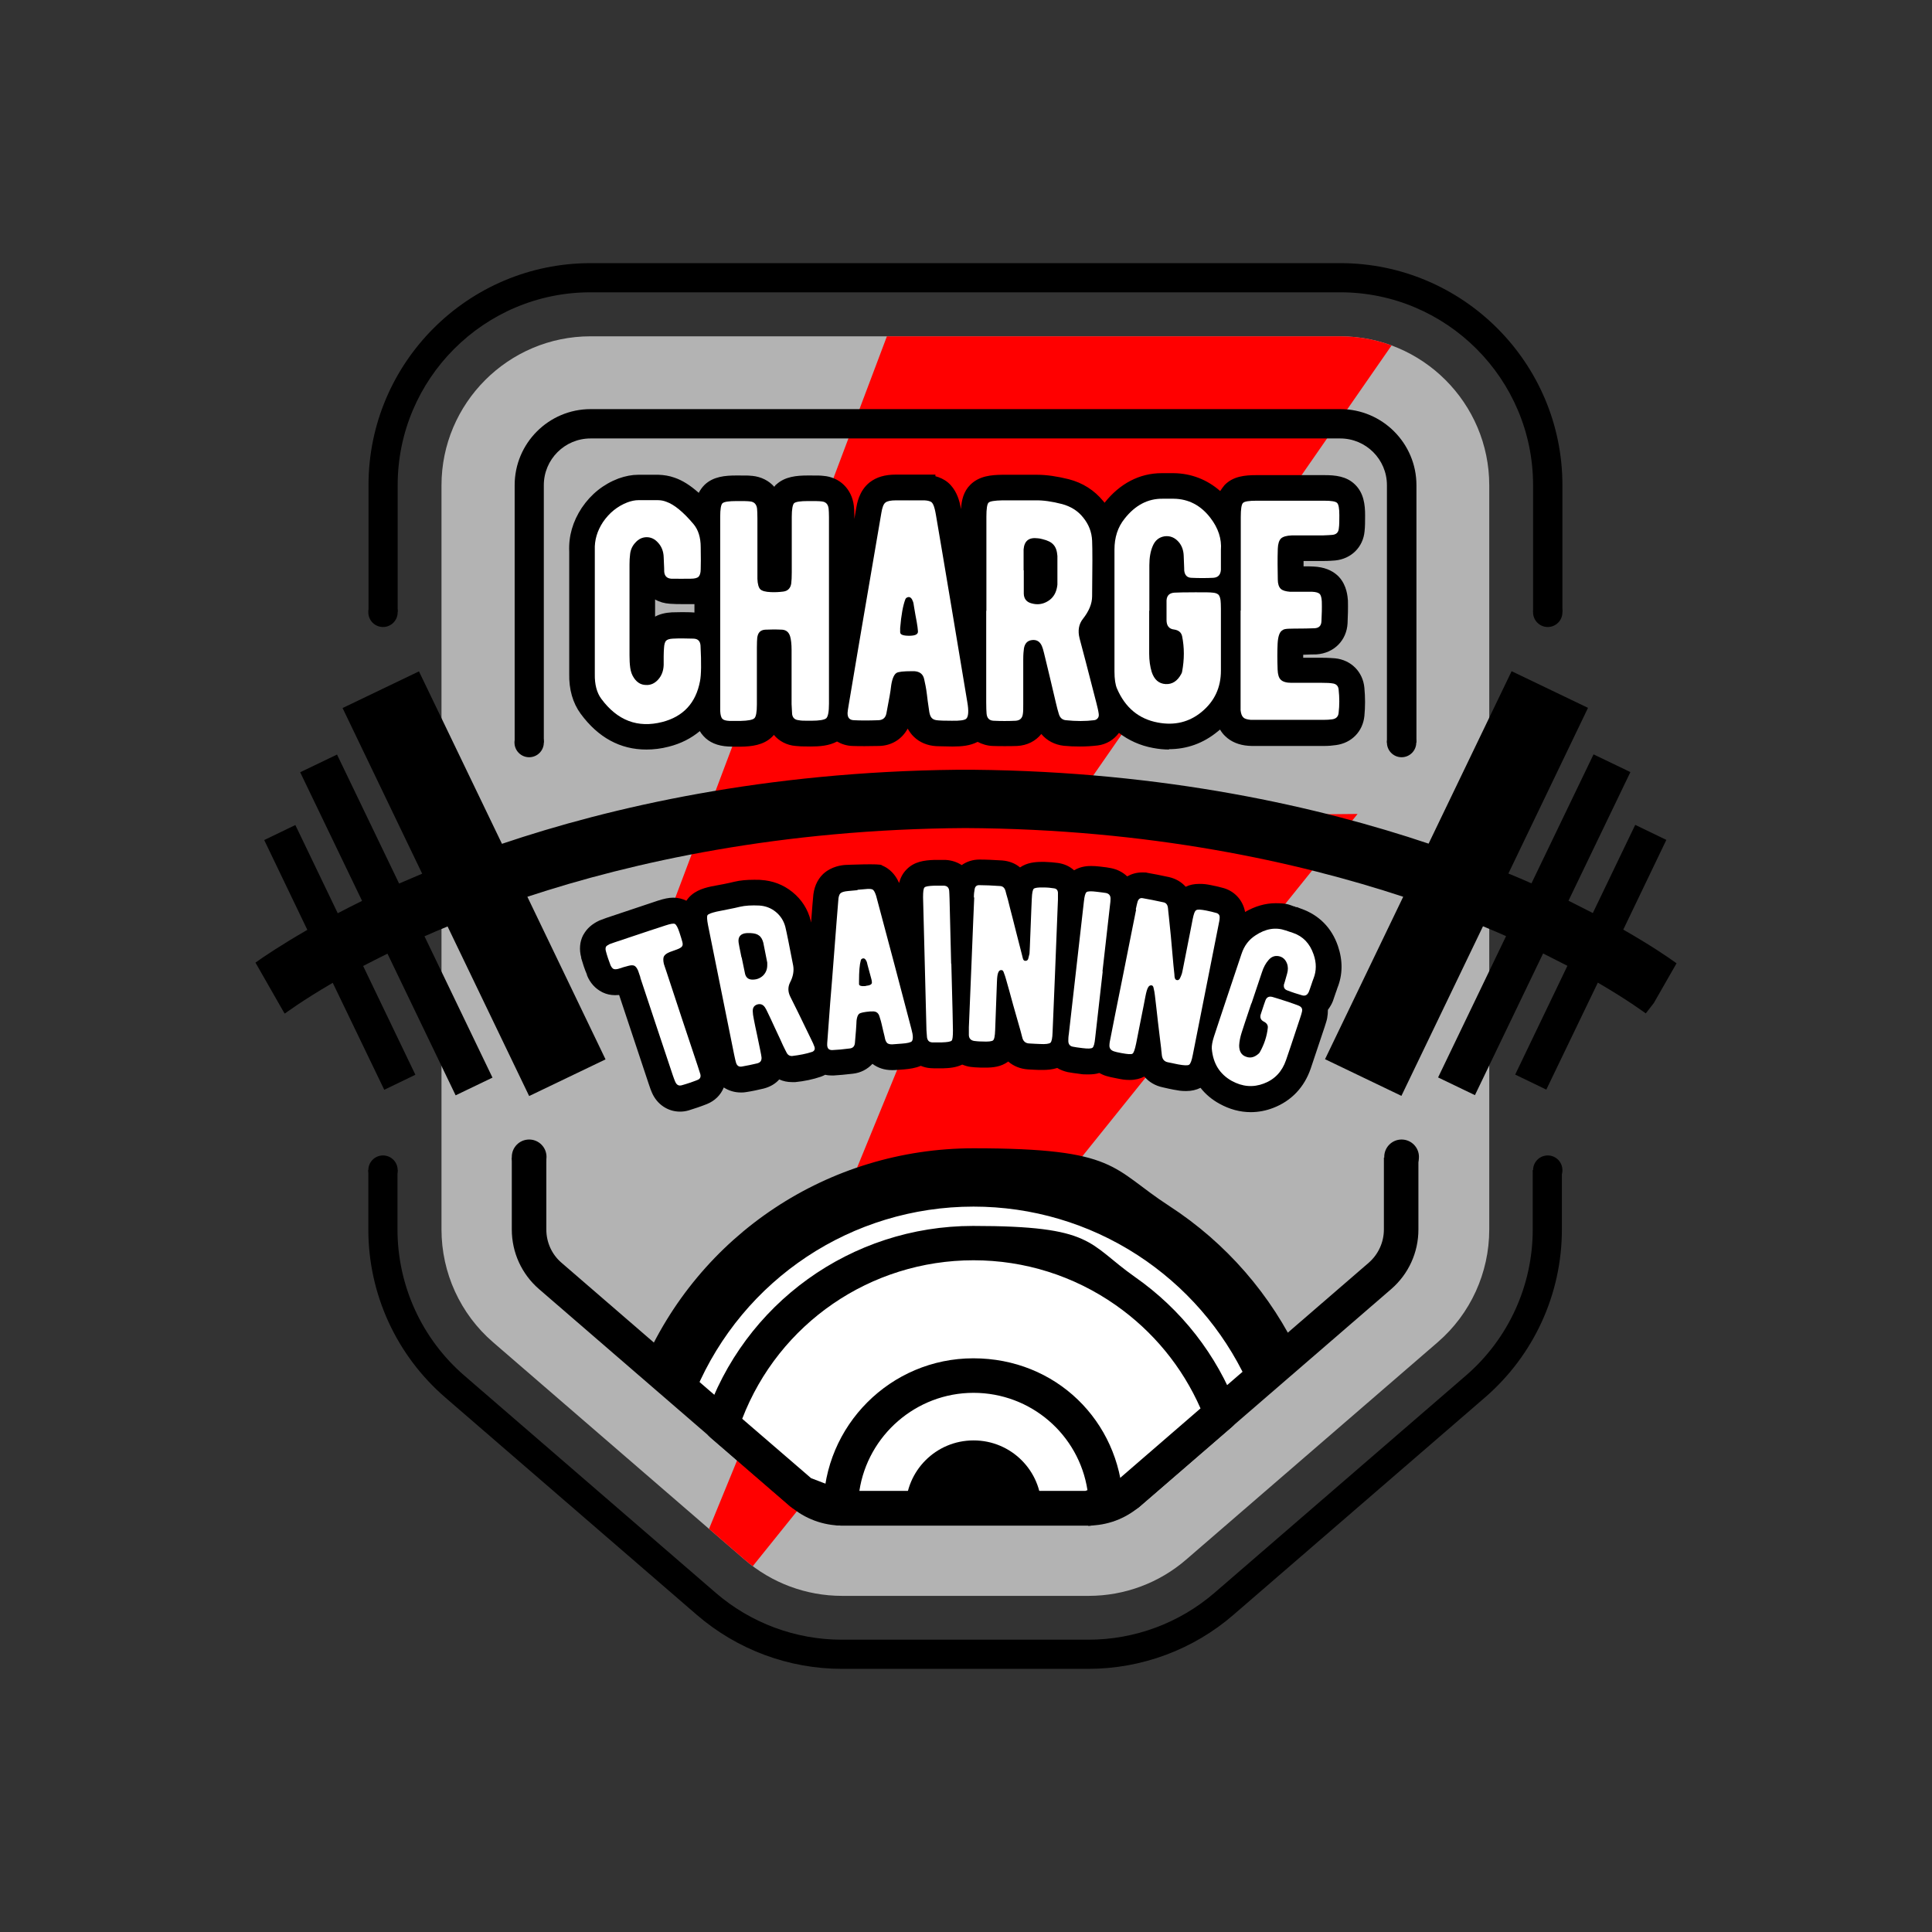 <?xml version="1.0" encoding="UTF-8"?>
<svg xmlns="http://www.w3.org/2000/svg" xmlns:xlink="http://www.w3.org/1999/xlink" id="Layer_1" version="1.1" viewBox="0 0 1080 1080">
  <rect x="0" y="0" width="1080" height="1080" fill="#333333" stroke="none"/>
  <defs>
    <style>
      .st0 {
        fill: none;
      }

      .st1 {
        fill: #fff;
      }

      .st2 {
        fill: red;
      }

      .st3 {
        fill: #b3b3b3;
      }

      .st4 {
        clip-path: url(#clippath);
      }
    </style>
    <clipPath id="clippath">
      <path class="st0" d="M470.7,892.1c-20,0-39.4-7.2-54.5-20.3l-140.6-121.5c-18.3-15.8-28.8-38.8-28.8-63v-416c0-45.9,37.4-83.3,83.3-83.3h419.1c45.9,0,83.3,37.4,83.3,83.3v416c0,24.2-10.5,47.2-28.8,63l-140.6,121.5c-15.1,13.1-34.5,20.3-54.5,20.3h-137.8,0Z"></path>
    </clipPath>
  </defs>
  <g>
    <path class="st3" d="M470.7,892.1c-20,0-39.4-7.2-54.5-20.3l-140.6-121.5c-18.3-15.8-28.8-38.8-28.8-63v-416c0-45.9,37.4-83.3,83.3-83.3h419.1c45.9,0,83.3,37.4,83.3,83.3v416c0,24.2-10.5,47.2-28.8,63l-140.6,121.5c-15.1,13.1-34.5,20.3-54.5,20.3h-137.8,0Z"></path>
    <path d="M873.3,342h-16.3v-70.8c0-59.4-48.4-107.8-107.8-107.8h-419.1c-59.5,0-107.8,48.4-107.8,107.8v70.8h-16.3v-70.8c0-68.5,55.7-124.1,124.1-124.1h419.1c68.5,0,124.2,55.7,124.2,124.1v70.8h0Z"></path>
    <g class="st4">
      <polygon class="st2" points="595.1 456.6 758.9 455 353.5 959.2 516.5 561.5 354.4 563.1 500.2 176.3 791.5 173.5 595.1 456.6"></polygon>
    </g>
    <path class="st1" d="M544.2,655.7c-77.6,0-144.2,47.2-172.6,114.3,22.5,18.7,51.5,42.9,64.5,54.1,22.8,19.7,34,19,34,19h138.5c11.9,0,22.4-8.3,22.4-8.3l82.8-71.5c-30-63.5-94.6-107.5-169.6-107.5h0Z"></path>
    <path d="M608.5,932.9h-137.8c-29.8,0-58.6-10.7-81.2-30.2l-140.6-121.5c-27.3-23.6-43-57.8-43-93.9v-33.2h16.3v33.2c0,31.3,13.6,61.1,37.3,81.6l140.6,121.5c19.6,16.9,44.6,26.2,70.5,26.2h137.8c25.9,0,50.9-9.3,70.5-26.2l140.6-121.5c23.7-20.5,37.3-50.2,37.3-81.6v-33.2h16.3v33.2c0,36.1-15.7,70.3-43,93.9l-140.6,121.5c-22.5,19.5-51.4,30.2-81.2,30.2h0Z"></path>
    <path d="M791.6,415.1h-16.3v-143.9c0-14.4-11.7-26.1-26.1-26.1h-419.1c-14.4,0-26.1,11.7-26.1,26.1v143.9h-16.3v-143.9c0-23.4,19-42.5,42.5-42.5h419.1c23.4,0,42.5,19.1,42.5,42.5v143.9h0Z"></path>
    <path d="M608.5,852.8h-137.8c-10.5,0-20.8-3.8-28.8-10.7l-140.6-121.5c-9.7-8.4-15.2-20.5-15.2-33.3v-40.2h19.3v40.2c0,7.2,3.1,14,8.5,18.6l140.6,121.5c4.5,3.9,10.2,6,16.1,6h137.8c5.9,0,11.6-2.1,16.1-6l140.6-121.5c5.4-4.7,8.5-11.5,8.5-18.6v-40.2h19.3v40.2c0,12.8-5.5,24.9-15.2,33.3l-140.6,121.5c-8,6.9-18.2,10.7-28.8,10.7h0Z"></path>
    <path d="M907.4,519.7l24.1-50.2-17.4-8.4-23.7,49.3c-4.3-2.2-8.8-4.5-13.6-6.9l34.6-71.9-20.6-9.9-34.7,72.1c-4.1-1.8-8.4-3.7-12.9-5.5l44.5-92.6-42.7-20.5-46.4,96.4c-61-20.5-147.2-40.3-254.5-41.3h0c-1.5,0-3,0-4.5,0-1.5,0-3,0-4.5,0h0c-107.3,1.1-193.5,20.8-254.5,41.4l-46.4-96.4-42.7,20.5,44.5,92.6c-4.4,1.9-8.7,3.7-12.9,5.5l-34.7-72.1-20.6,9.9,34.6,71.9c-4.8,2.4-9.3,4.6-13.6,6.9l-23.7-49.3-17.4,8.4,24.1,50.2c-14.4,8.3-24.1,14.8-29,18.3l16,28,.4.5c.2-.1,9.3-7,26.8-17.2l28.8,59.8,17.4-8.4-29.2-60.8c4.2-2.2,8.8-4.5,13.6-6.9l38.1,79.2,20.6-9.9-38-79c4.1-1.8,8.4-3.7,12.9-5.5l45.6,94.8,42.7-20.5-43.7-90.9c58.8-19.4,141.7-37.8,244.8-38.4,103.1.5,185.9,19,244.8,38.4l-43.7,90.8,42.7,20.5,45.6-94.8c4.5,1.8,8.7,3.7,12.9,5.5l-38,79,20.6,9.9,38.1-79.2c4.8,2.4,9.3,4.7,13.6,6.9l-29.2,60.8,17.4,8.4,28.8-59.8c17.5,10.2,26.6,17.1,26.8,17.2l4.5-5.8,12.7-22.2c-4.5-3.3-14.5-10.1-29.7-18.8h0Z"></path>
    <path d="M388.9,777.5l-30.1-12.7c31.6-74.6,104.3-122.9,185.4-122.9s76.9,11.2,109.5,32.3c31.7,20.6,56.9,49.6,72.9,83.8l-29.6,13.8c-13.4-28.7-34.5-52.9-61.1-70.2-27.3-17.7-59-27.1-91.7-27.1-67.9,0-128.8,40.4-155.3,102.9h0Z"></path>
    <g>
      <path class="st1" d="M448.3,834.7l21.8,8.3h138.5l22.4-8.3,51.7-44.7c-21.3-55.7-75.3-95.2-138.5-95.2s-121,42.4-140.7,101.2l44.8,38.7h0Z"></path>
      <path d="M608.5,852.8h-138.5c-1.2,0-2.4-.2-3.5-.6l-21.8-8.3c-1-.4-2-1-2.9-1.7l-44.8-38.7c-3-2.6-4.1-6.7-2.9-10.4,21.6-64.5,81.8-107.8,149.8-107.8s63.9,9.8,90.5,28.5c26,18.2,45.7,43.4,57,73,1.5,3.8.4,8.1-2.7,10.8l-51.7,44.7c-.9.8-1.9,1.3-3,1.8l-22.4,8.3c-1.1.4-2.2.6-3.4.6h0ZM471.8,833.4h135l19.2-7.1,45.1-39c-10.2-23.2-26.5-43.1-47.5-57.8-23.3-16.3-50.8-25-79.4-25-57.6,0-108.8,35.3-129.3,88.6l38.5,33.2,18.5,7.1h0Z"></path>
    </g>
    <g>
      <path class="st1" d="M618.2,839.5c-1.9-39.3-34.3-70.5-74-70.5s-74.1,33.2-74.1,74.1h138.5l9.7-3.6Z"></path>
      <path d="M608.5,852.8h-138.5c-5.3,0-9.7-4.3-9.7-9.7,0-46.2,37.6-83.8,83.8-83.8s81.6,35,83.7,79.7c.2,4.2-2.3,8-6.3,9.5l-9.7,3.6c-1.1.4-2.2.6-3.4.6ZM480.4,833.4h126.4l1.1-.4c-4.8-31-31.6-54.4-63.7-54.4s-59.1,23.8-63.8,54.8h0Z"></path>
    </g>
    <path d="M544.2,805.2c-21,0-37.9,17-37.9,37.9h75.9c0-21-17-37.9-37.9-37.9h0Z"></path>
  </g>
  <g>
    <path d="M653.6,419c-3,0-6-.3-9.1-.9-7.1-1.3-13.5-4.2-19-8.4q-3.6-2.8,0,0c-2.9,3.9-7.1,6.4-11.8,7-3.3.4-6.5.6-9.9.6s-6-.1-9.1-.4c-5.2-.6-9.5-2.9-12.6-6.6-3.2,4-7.9,6.4-13.5,6.7-2.4.1-4.6.1-6.9.1s-4.6,0-6.8-.1c-3-.1-5.9-1-8.4-2.3-4.2,2.2-9,2.6-13.6,2.6h-1c-7-.1-8-.2-8.6-.2-4.9-.3-9.2-2.1-12.4-5.2-1.4-1.3-2.5-2.9-3.5-4.6-3.2,5.9-9,9.6-16.1,9.7-2.8,0-5.4.1-7.9.1s-4.8,0-6.9-.1c-3.1-.1-6-1-8.6-2.5-4.4,2.4-9.7,2.8-14.8,2.8s-6.2-.1-8.3-.3c-5-.4-9.3-2.7-12.2-6.2-.3.4-.6.7-1,1.1-4.8,4.7-11.5,5.4-17.5,5.5h0c-3.4,0-5.6,0-7-.1-6-.3-10.7-2.3-13.9-5.9-.8-.9-1.5-1.8-2-2.7-4.8,4-10.6,7-17.4,8.7-4.2,1.1-8.4,1.6-12.5,1.6-14.6,0-26.9-6.7-36.7-20-4.4-6-6.6-13.6-6.4-22.5v-35.4c0-28.1,0-32.1,0-32.7-.4-8.7,2-16.9,7-24.5,5.2-7.7,12.1-13.2,20.5-16.4,3.9-1.4,7.6-2.1,11.1-2.1,2.4,0,4.6,0,6.5,0s3.6,0,4.8,0c3.1.1,6.1.6,8.9,1.6,4.5,1.5,9,4.4,13.6,8.5.8-1.5,1.8-3,3.1-4.3l.3-.3c4.8-4.5,11.3-5.1,17.6-5.1s6.7,0,8.6.2h.3c5,.5,9.3,2.7,12.3,6.1.2-.2.4-.4.5-.6l.3-.4.4-.3c4.8-4.4,11.3-5,17.6-5s6.6,0,8.6.2c9.2.7,16,7.4,17.1,16.7.2,1.5.3,3.6.3,6.4v1c.6-3.4.9-5.3,1-5.9.4-2.3,1.5-9.8,7.6-14.6,3.8-2.9,8.4-4.3,14.7-4.3h22v.9c2.2.6,4.7,1.6,7,3.5,4.5,3.8,6,9.3,6.5,11.1.3,1.1.5,2.3.8,3.8.3-4.9,1.4-9.9,5.3-13.7,5-4.9,11.7-5.4,17.6-5.5h0c1.5,0,4.7,0,9.7,0,3.5,0,6.5,0,8.7,0,.4,0,.9,0,1.3,0,5.3,0,11.3.9,17.7,2.5,7.7,2,14.2,6.1,19.2,12.2.3.3.5.6.8,1,0,0,0,0,0-.1,8.5-10.7,19.5-16.5,31.9-16.5h1.5s.2,0,.2,0c.3,0,.7,0,1.1,0h3.8c9.9.1,18.8,3.6,26.1,10,.7-1.1,1.5-2.2,2.4-3.3,4.8-5,11.4-5.6,17.9-5.6,6.8,0,13.5,0,19.8,0s12.4,0,18.2,0c6,0,12.3.6,17,5.2,5,4.8,5.7,11.4,5.7,17.2,0,3.4,0,6.4-.3,9-.8,8.8-7.4,15.4-16.4,16.3-1.4.1-3.5.3-6.6.3-4.7,0-8.3,0-11.1,0,0,1,0,2,0,3,2.5,0,4.4,0,5.7.1,5.7.3,10,2,13.3,5l.4.4.4.4c4.5,4.9,4.8,11.1,5,13.2.1,4.4,0,8.5-.2,12.7-.5,9.5-7.5,16.7-17.3,17.4-2.1,0-4.5.1-7.5.2v1.7c1.6,0,10.8,0,10.8,0,3.3,0,5.5.2,7,.3,9,.9,15.6,7.6,16.4,16.5.5,5.3.5,10.6,0,15.8-.9,8.6-7.1,15-15.8,16.2-2,.3-4.3.5-6.9.5h-38c-1.8,0-3.1,0-4.2-.1-5.2-.4-9.6-2.2-12.8-5.3-1.2-1.1-2.2-2.4-3-3.8-.4.4-.9.8-1.3,1.1-8,6.6-17.2,9.9-27.3,9.9h0ZM366.2,344.7c2.7-1.5,5.9-2.2,9.4-2.4,1.6,0,3.4-.1,5.3-.1s4.9,0,7.3.2v-4.7c-.5,0-1.1,0-1.7,0-1.5,0-3.2,0-4.8,0-2.4,0-4.8,0-7.2-.2-3.1-.2-5.9-1-8.3-2.4v9.4h0Z"></path>
    <path d="M745.8,374.1c-1.3-.1-3.3-.2-6.4-.3-9.4,0-15,0-16.7,0-.2-4.9-.2-9.3,0-13.1,0-.2,0-.4,0-.5h.5c5.4,0,9.3,0,12.3-.2,6.7-.5,11.4-5.2,11.7-11.8.2-3.9.3-7.9.2-12-.2-2.6-.7-6.5-3.4-9.5l-.2-.2-.2-.2c-2.2-2.1-5.3-3.2-9.5-3.4-1.5,0-3.6,0-6.6,0s-3.5,0-4.7,0c-.2-4.9-.2-9.9,0-15,1.2,0,2.3,0,3.3,0,2.9,0,7.3,0,13.5,0,2.9,0,4.9-.2,6.2-.3,6.2-.6,10.5-4.9,11-11,.3-2.4.4-5.1.3-8.4,0-4.8-.5-9.7-3.8-12.9-3-2.9-7.3-3.5-12.9-3.5-5.8,0-11.8,0-18.2,0s-13,0-19.8,0c-6,0-10.6.7-13.6,3.8-2.7,2.8-3.4,6.7-3.5,12.1-.6-1-1.3-2-2.1-3-7-9-16.4-13.9-27.2-14h-3.5c-.5,0-1,0-1.4,0s-.5,0-.7,0h-.3s-.8,0-.8,0c-10.7,0-19.9,4.8-27.3,14.2-2.1,2.6-3.7,5.3-4.9,8.3-1.2-3.3-2.9-6.3-5.2-9.1-4.2-5-9.6-8.5-16-10.2-6-1.5-11.4-2.3-16.2-2.3s-.8,0-1.2,0c-2.3,0-5.3,0-9,0-5,0-8.1,0-9.5,0h0c-6.1,0-10.4.7-13.4,3.7-3,3-3.6,7.5-3.6,13.7v66.8c-.9-5.3-1.8-10.9-2.8-16.9-4.2-24.7-7.1-42.1-8.8-52.1-.3-1.7-.6-3.1-.9-4.2-.6-2.4-1.8-5.7-4.5-8-2.8-2.3-6.3-2.8-8.7-2.9h-.3s-.2,0-.2,0h0c0,0-16,0-16,0-4.9,0-8.3.9-11,3-3.7,3-4.9,7.6-5.4,10.9-.4,2-3.2,18.5-10.6,62-.5,3.1-1.3,7.6-2.3,13.5v-71.6c0-2.6,0-4.4-.2-5.7-.7-6.5-5.3-10.9-11.6-11.4-1.9-.1-4.5-.2-8.2-.2-5.9,0-10.4.6-13.5,3.4l-.2.2-.2.2c-2.8,3-3.5,7.5-3.5,13.3v31.1c0,1.1,0,2,0,2.7-.5,0-1.1,0-1.6,0s-.6,0-.9,0v-33c0-2.9,0-4.9-.2-6.5-.8-6.4-5.1-10.7-11.3-11.4h-.2c-1.8-.1-4.5-.2-8.2-.2-5.9,0-10.4.6-13.5,3.4l-.2.2c-2.9,2.9-3.6,7.2-3.7,12.6,0-.1-.2-.2-.2-.3-6.8-8.1-13-13-18.9-15-2.3-.8-4.6-1.2-7.1-1.3-1.2,0-2.8,0-4.7,0s-4,0-6.5,0c-2.8,0-5.8.6-9,1.8-7.2,2.8-13.2,7.5-17.6,14.1-4.3,6.5-6.3,13.4-6,20.8,0,1,.1,6.5,0,33v35.5c-.1,7.6,1.6,13.9,5.2,18.8,8.6,11.7,19.4,17.6,31.9,17.6s7.2-.5,11-1.5c9.8-2.5,17.2-7.8,22-15.5,0,1,0,1.5,0,1.9.1,2.7.7,6.5,3.4,9.4,3.2,3.5,8.1,3.8,9.8,3.9,1.3,0,3.5.1,6.6.1h.1c6.8,0,10.7-1.2,13.4-3.8,3.4-3.3,3.9-8.5,3.9-13.5,0-4.1,0-9.4,0-16v-15.9c0-.7,0-1.3,0-1.9.4,0,.8,0,1.2,0s.8,0,1.3,0c0,.8.1,1.8.1,3.1v30.5c0,2.6.2,4.6.3,6.1v.4c.8,5.9,5.2,10.1,11.2,10.6,1.9.2,4.4.3,7.7.3,6.2,0,11-.6,14.2-3.6l.2-.2c.2-.2.4-.4.5-.6,2,2.4,5,4,8.7,4.2,2,0,4.2.1,6.6.1s5,0,7.7-.1c6.3-.1,11-4.1,12.4-10.6,2-10.8,2.5-13.7,2.6-15,0-.7.2-1.3.3-1.8.6,0,1.3,0,2.2,0h0c.5,2.5.6,3.2.6,3.3v.2c.2,1.3.5,3.2.9,6,.4,2.7.7,4.7.8,6v.4c.6,3.5,1.9,6.1,4,8,2.1,2.1,5.1,3.2,8.6,3.5.4,0,1.4.1,8.2.2h1c5.4,0,9.7-.5,12.8-3.3.3-.3.5-.5.8-.8,2.1,2.3,5,3.7,8.6,3.8,2.2,0,4.3.1,6.5.1s4.4,0,6.6-.1c6.5-.3,11.2-4.7,11.9-11.4.1-1.5.2-3.5.2-6.4v-6.1c.8,3.5,1.5,6.2,1.9,8,.7,2.7,1.2,4.8,1.7,6.4,1.6,5.3,5.7,8.8,11.2,9.5,2.9.3,5.8.4,8.6.4s6.1-.2,9.1-.5c3.1-.4,5.8-2,7.7-4.6,1.6-2.2,2.3-4.8,2-7.7,5.7,7.2,13.5,11.9,22.9,13.7,2.7.5,5.4.8,8,.8,8.7,0,16.6-2.9,23.5-8.5,3.4-2.8,6.1-5.9,8.3-9.3,0,1.6,0,2.3,0,2.8v.2c.4,4,1.7,7.1,4,9.3,2.2,2.1,5.2,3.3,9.2,3.7.9,0,2,.1,3.6.1h38c2.3,0,4.2-.1,6-.4,5.9-.8,10-5,10.6-11,.5-4.8.5-9.8,0-14.7-.5-6.1-4.8-10.4-11-11h0ZM388.2,348.5c-2.5-.1-4.9-.2-7.2-.2s-3.5,0-5.1.1c-4.1.1-7.4,1.4-9.6,3.9-2,2.2-3.1,5.1-3.3,9.2,0,1.3-.1,3-.2,5v4.9c0,1.6-.5,2.3-.9,2.7-.1.1-.2.2-.3.3,0,0-.1-.1-.2-.3-.3-.5-.6-1.2-.7-2.2-.2-1.7-.4-3.7-.4-5.7v-50.8c0-1.8,0-3.4.2-4.5v-.2c0-.8.3-1.3.9-1.9,0,0,.1-.1.2-.2,0,0,.1.1.2.2.5.5.9,1.2,1,2.8l.2,6.2c0,.8,0,1.7.2,2.6h0c.6,6.5,5.2,11,11.9,11.5,2.3.1,4.7.2,7,.2s3.1,0,4.6,0c3.2,0,5.8-.7,7.9-2v20.4c-1.7-1.1-3.8-1.7-6.1-1.8h0ZM582.9,326.2c0,.2,0,.4-.1.6-.3,1.2-.7,1.7-1.3,2.1-.3.2-.5.3-.8.3,0-1.7,0-4.9,0-10.5v-7c0-1,0-1.8,0-2.3.1,0,.2,0,.4,0,.9.2,1.5.4,1.8.6,0,.2.1.6.2,1.1,0,.7,0,3.6,0,15.1h0ZM611.8,354.7c-.6-2.4,0-3.2.3-3.6.9-1.1,1.7-2.3,2.4-3.5,0,7,0,12.9,0,17.7-1.2-4.7-2.2-8.2-2.8-10.6h0ZM652.7,373.2c-.3.5-.6.8-.7.9,0-.2-.2-.5-.3-.8-.7-2.2-1-4.9-1-7.8v-6.5c.7.4,1.5.6,2.3.9.6,4.3.6,8.9-.2,13.4h0ZM654.3,323.3c-1.3.2-2.5.6-3.6,1.1v-8.7c0-3.1.4-5.6,1.2-7.6,0-.1,0-.2.1-.3,0,0,.2.2.3.3.3.4.8,1.1.8,2.6.2,4.7.3,7.4.3,8h7.4c0,.1-7.4.8-7.4.8.1,1.3.4,2.6.8,3.7h0Z"></path>
    <g>
      <path class="st1" d="M332.5,341c0-20.7,0-31.9,0-33.6-.2-5.4,1.3-10.6,4.6-15.6,3.5-5.1,8-8.8,13.7-11,2.2-.8,4.2-1.2,6-1.2,5,0,8.7,0,11,0,1.6,0,3.2.3,4.7.9,4.3,1.5,9.4,5.6,15.2,12.5,2.6,3.1,4,7.4,4,12.9.1,5.6.1,9.8,0,12.3,0,2.1-.5,3.5-1.2,4.2-.7.7-2.2,1.1-4.3,1.1-3.6.1-7.3,0-11,0-2.4-.2-3.7-1.5-3.9-3.9,0,0,0-2.7-.3-8.2-.1-3.2-1.2-6-3.2-8.1-1.8-2-3.9-3-6.3-3s-4.5,1-6.3,3c-1.8,1.9-2.8,4.2-3,6.8-.2,1.5-.3,3.3-.3,5.5v50.8c0,2.5.1,4.7.4,6.9.3,2.2,1,4.1,2.1,5.7,1.7,2.5,3.8,3.8,6.5,3.9,2.7.2,5-.8,7-3,2-2.2,3-5,3.1-8.2v-4.8c0-1.9.1-3.5.2-4.8.1-1.9.5-3.2,1.1-3.9.7-.7,1.9-1.1,3.8-1.2,3.7-.2,7.6-.1,11.6,0,2.5.1,3.7,1.4,3.9,3.9.5,9.8.4,16.4-.3,19.9-2.3,12.2-9.4,19.8-21.1,22.8-13.7,3.5-25.1-.8-34.1-13-2.5-3.4-3.7-8-3.6-13.7v-35.7h0Z"></path>
      <path class="st1" d="M402.6,341.3v-52.4c0-4.2.4-6.8,1.3-7.6.9-.8,3.5-1.2,7.8-1.2s6,0,7.6.2c2.3.2,3.6,1.6,3.9,4,.1,1.1.2,2.9.2,5.5v33.8c.1,2.9.7,4.9,1.6,5.8s2.9,1.5,5.9,1.6c2.3.1,4.6,0,6.9-.3,2.6-.3,4.1-1.9,4.5-4.5.2-1.6.3-3.6.3-6.2v-31.1c0-4.2.5-6.8,1.3-7.6.9-.8,3.5-1.2,7.8-1.2s6,0,7.6.2c2.3.2,3.6,1.5,3.9,4,.1,1,.2,2.6.2,4.8v104.2c0,4.5-.5,7.2-1.5,8.2-1,.9-3.8,1.4-8.5,1.4s-5.3,0-6.9-.3c-2.2-.2-3.4-1.3-3.7-3.4-.1-1.3-.2-3.2-.3-5.6v-30.3c0-3.2-.3-5.8-.8-7.5-.7-2.4-2.2-3.6-4.4-3.8-3.9-.2-7.1-.1-9.6,0-2.6.2-4,1.6-4.4,4.5-.1,1.1-.2,3-.2,5.6v15.9c0,6.5,0,11.8,0,15.9,0,4.2-.5,6.8-1.4,7.6-.9.9-3.5,1.4-7.7,1.5-3,0-5,0-6.2,0-2.1-.1-3.4-.5-4-1.2-.7-.7-1.1-2.2-1.2-4.4,0-.6,0-2.5,0-5.5v-50.5h0Z"></path>
      <path class="st1" d="M508.5,279.7h8.3c1.9.1,3.2.5,3.9,1,.7.6,1.3,1.8,1.8,3.8.2.9.5,2,.7,3.4,1.7,10.1,4.7,27.5,8.8,52.2,3.7,22.2,6.6,39.6,8.7,52.2.9,5.1.7,8.3-.6,9.5-.9.8-3.6,1.2-8,1.1-4.3,0-6.9-.1-7.6-.2-1.7-.1-2.8-.5-3.5-1.2-.7-.6-1.2-1.8-1.5-3.4-.2-1.4-.5-3.4-.9-6.2-.3-2.7-.6-4.8-.8-6.2-.1-.9-.5-2.9-1.2-6.1-.6-2.8-2.5-4.2-5.5-4.4-.8,0-1.3,0-1.4,0-4.6,0-7.5.3-8.6,1-1.5,1-2.6,3.8-3.1,8.3-.1,1.3-.9,6.1-2.5,14.3-.5,2.5-2,3.7-4.4,3.8-5.4.2-10,.2-13.8,0-2.5-.1-3.6-1.5-3.5-4.2,0-.7.3-2.3.7-4.8,3.8-22.8,6.4-37.8,7.6-45,6.8-39.7,10.3-60.4,10.6-62,.5-3,1.2-4.9,2.3-5.7,1-.8,3-1.2,5.8-1.2h7.6c0,0,0,.1,0,.1ZM508.1,355.4c3.1,0,4.7-.6,5-1.9.1-.3,0-1.3-.2-3-.2-1.5-.6-3.9-1.2-6.9-.6-3.7-1-5.7-1-6-.1-.8-.4-1.6-.9-2.6-.6-1-1.4-1.4-2.2-1.2-.7.2-1.3.6-1.5,1.2-1.3,3.4-2.3,8.7-2.9,16.1,0,1,0,1.7,0,2.3,0,1.4,1.7,2,5.1,2h0Z"></path>
      <path class="st1" d="M551.4,341.3v-52.5c0-4.4.4-7,1.2-7.8.8-.8,3.3-1.2,7.6-1.3,1.2,0,4.3,0,9.3,0,3.8,0,6.9,0,9.2,0,4.3-.1,9.4.6,15.1,2.1,4.7,1.3,8.7,3.7,11.7,7.5,3.1,3.8,4.8,8.1,5,13,.2,4.6.2,15,0,31,0,4.2-1.8,8.4-5.1,12.6-2.4,3-3,6.7-1.9,11,1.5,5.6,4.7,17.7,9.4,36.1.6,2.4,1.1,4.4,1.3,6.1.1.9,0,1.7-.5,2.3-.5.7-1.2,1.1-2.1,1.2-4.8.6-10.1.6-15.8,0-2-.2-3.3-1.4-3.9-3.5-.5-1.5-1-3.5-1.6-6-.6-2.6-1.7-7.3-3.3-14-1.4-6-2.6-10.7-3.4-14.1-.4-1.7-.8-3-1.2-3.9-1.1-2.5-2.9-3.6-5.5-3.3-2.6.3-4,1.9-4.5,4.6-.2,1.4-.4,3.4-.4,6.2v24.8c0,2.6,0,4.4-.2,5.6-.3,2.5-1.6,3.7-4,3.9-4.2.2-8.3.2-12.4,0-2.4-.1-3.7-1.5-3.9-4-.1-1.2-.2-3.2-.2-6.2v-51.1h0ZM572.3,318.8c0,7.9,0,12.2,0,13.1.1,2.9,1.6,4.7,4.4,5.4,3.2.9,6.2.5,9-1.2,2.7-1.6,4.4-4.1,5.1-7.4.2-1,.3-1.7.3-2,0-9.2,0-14.5,0-15.9-.2-2.8-.9-4.9-2.2-6.3-1.2-1.4-3.2-2.4-6.1-3.1-1.2-.3-2.1-.5-2.7-.5-4.9-.6-7.5,1.4-7.9,6.2,0,.6,0,4.5,0,11.7h0,0Z"></path>
      <path class="st1" d="M642.4,341.3v24.1c0,3.8.5,7.2,1.4,10.2,1.4,4.3,4,6.6,7.8,6.8,3.7.2,6.6-1.7,8.7-5.6.3-.6.5-1,.5-1.3,1.3-6.9,1.3-13.5,0-19.9-.5-2.1-1.9-3.3-4.5-3.7-2.8-.3-4.2-2.1-4.2-5.3,0-6.2,0-9.9,0-11,.2-2.7,1.6-4.1,4.4-4.3,1.8-.1,5.7-.2,11.7-.2s8.1,0,9.7.2c1.5.1,2.5.5,3.2,1.1.6.6,1,1.7,1.2,3.2.1.9.2,2.5.2,4.8v34.5c0,9.5-3.6,17.1-10.7,23-7,5.8-15.2,7.8-24.6,6-10.6-2-18.2-8.3-22.8-19-.9-2.1-1.4-5.3-1.4-9.5,0-6.7,0-18.4,0-35.1v-33.1c0-6.7,1.8-12.5,5.7-17.3,5.9-7.5,13-11.2,21.2-11.1.7,0,1.8,0,3.1,0h3.1c8.3.1,15.2,3.7,20.6,10.8,4.3,5.6,6.3,11.6,5.8,17.9,0,1.3,0,3.1,0,5.5s0,4.4,0,5.5c-.2,2.9-1.6,4.3-4.2,4.5-4,.2-8.2.2-12.4,0-2.3-.1-3.6-1.5-3.9-4,0,.6,0-2.1-.3-8.3-.1-3-1-5.6-2.7-7.6-2.2-2.6-4.9-3.7-8-3.3-3.1.5-5.3,2.3-6.6,5.4-1.3,3-1.9,6.6-1.9,10.8v25.5h0Z"></path>
      <path class="st1" d="M693.6,341.5v-52.5c0-4.4.4-7,1.2-7.8.8-.9,3.3-1.3,7.6-1.3,13.8,0,26.4,0,37.9,0,3.9,0,6.3.4,7.1,1.2.9.8,1.3,3.1,1.3,6.9,0,3,0,5.5-.3,7.5-.2,2.1-1.4,3.3-3.6,3.5-1,.1-2.8.2-5.5.3-12,0-17.8,0-17.2,0-2.9.1-4.9.7-6,1.7-1.1,1.1-1.7,3-1.8,5.7-.2,5.9-.1,11.7,0,17.3,0,2.4.6,4.1,1.6,5.1,1,1,2.8,1.5,5.2,1.7,1.4,0,3.5,0,6.2,0s4.9,0,6.2,0c2.1.1,3.5.5,4.2,1.2.7.7,1.1,2.2,1.2,4.3.1,3.6,0,7.3-.2,11-.1,2.5-1.4,3.8-3.9,3.9-2.7.1-6.6.2-11.7.2s-5.5.4-6.5,1.1c-1.4,1-2.2,3.5-2.4,7.3-.2,4.2-.2,9,0,14.5.1,2.8.7,4.7,1.8,5.7,1.1,1.1,3.1,1.7,5.9,1.7-.5,0,5.3,0,17.2,0,2.6,0,4.5.1,5.6.3,2.2.2,3.4,1.4,3.6,3.4.5,4.5.5,8.9,0,13.1-.2,2.1-1.4,3.3-3.6,3.6-1.4.2-3,.3-4.8.3h-38c-1.3,0-2.2,0-2.7,0-2.1-.2-3.5-.6-4.2-1.4-.8-.7-1.3-2.1-1.5-4,0-.9,0-3,0-6.2v-49.7h0Z"></path>
    </g>
    <g>
      <path d="M699.2,621.7c-6,0-11.9-1.6-17.5-4.7-4.2-2.3-7.8-5.3-10.6-8.9-2.4,1.2-5.1,1.8-8.1,1.8s-4.3-.3-7.1-.8c-1.5-.3-3.5-.7-6-1.3-4.2-.9-7.7-3-10.2-6-2.3,1.2-5.1,1.9-8.1,1.9s-4.4-.3-7.4-.9c-2.7-.5-4.4-.9-5.7-1.3-1.4-.4-2.7-1-4-1.7-1.8.6-3.9.8-6.2.8s-3,0-4.7-.3c-2.8-.3-5-.7-6.8-1-2.1-.5-4-1.2-5.8-2.3-2.8.9-5.7,1.1-8,1.1s-1.4,0-2.2,0c-1.6,0-3.6-.2-6.2-.3-4.2-.3-8-1.8-11-4.4-4,3-8.6,3.4-12.7,3.4s-1.6,0-2.5,0c-2.7-.1-4.5-.2-5.8-.4-1.7-.2-3.2-.7-4.7-1.3-3.5,1.7-7.4,2-10.9,2.1-1.1,0-2.1,0-2.9,0-1.5,0-2.8,0-3.9-.1-1.9-.1-3.8-.6-5.5-1.3-3,1.3-6.2,1.7-9.3,2-5,.4-5.8.4-6.3.4h-.4c-4.3,0-7.9-1.2-11-3.5-2.8,3-6.5,5-10.9,5.5-4.1.5-7.8.8-10.8,1-.3,0-.6,0-.9,0-1.3,0-2.6-.1-3.8-.4-.8.4-1.6.8-2.5,1.1-4.4,1.5-9.2,2.5-14.2,3-.9,0-1.4,0-1.9,0-2.5,0-4.9-.5-7.1-1.5-2.2,2.5-5.2,4.2-8.7,5.1-3.3.8-6.6,1.5-9.9,2-1,.2-1.9.2-2.9.2-3.5,0-6.7-1-9.5-2.8-1.7,4.2-5,7.5-9.5,9.3-3.5,1.4-6.9,2.5-10.1,3.5-1.7.5-3.2.7-4.9.7-6.8,0-12.9-4.1-15.7-10.7-.4-.9-1-2.4-1.8-4.9-9.9-29.7-14.4-43.3-16.5-49.6-.8,0-1.5.1-2.2.1-2.5,0-4.8-.5-6.9-1.5l-.4-.2c-3.8-1.9-6.8-5.2-8.5-9.5v-.3c-1.3-3-2.3-6.1-3.2-9.2v-.4c-1.2-4.4-.8-8.7,1-12.3l.3-.5c1.9-3.4,4.8-5.9,8.6-7.7l.4-.2c.8-.3,2.1-.8,3.8-1.4,15.5-5.2,25.2-8.4,28.7-9.6,3.4-1.1,6.1-1.7,8.7-1.7s5,.6,7.3,1.7c0,0,0,0,0,0,3.4-5.1,8.8-6.9,14-8,1-.2,3.3-.6,6.9-1.3,2.4-.5,4.4-.9,5.9-1.3,3.3-.8,7-1.1,11-1.1s2.5,0,3.9.1c6.5.4,12.4,2.6,17.5,6.7,5.2,4.2,8.7,9.6,10.3,16.1,0,.3.1.6.2,1,.6-8.1,1-13,1.1-13.7.3-5.6,2.2-10.1,5.6-13.4,4.7-4.4,10.7-5,12.6-5.1,0,0,20.2-.9,20.2.2,0,0,2.3,1,3.3,1.8,3.6,2.5,5.5,6,6.4,8.1.7-2.7,1.9-5.3,4.2-7.6,4.3-4.4,9.9-5.1,15.4-5.3,1.5,0,2.7,0,3.7,0s2,0,2.7,0c3.4.2,6.4,1.2,9,2.9,2.8-2,6.2-3.1,9.9-3.1,3.8,0,7.9.2,12.7.5,3.8.3,7.3,1.6,10,3.9,3.9-2.7,8.4-3.1,12.3-3.1s1,0,1.5,0c2.8.1,5.2.3,7.4.6,3.5.5,6.6,1.9,9,4.1,4-2.4,8.1-2.4,9.6-2.4s3,.1,4.8.3c2.8.3,4.9.6,6.3.9,3.5.7,6.6,2.3,9,4.6,2.5-1.4,5.3-2.2,8.3-2.2s2,0,2.9.2c3.5.6,7.6,1.4,12.2,2.4,3.8.9,6.9,2.7,9.3,5.4,2.2-1.1,4.8-1.6,7.6-1.6s4,.2,6.6.7c2.7.5,5,1.1,7.2,1.7,6.3,1.9,10.7,7.1,11.8,13.3,5.5-3.2,11.3-4.9,17.1-4.9s7,.6,10.3,1.8h.4c0,.1.4.3.4.3,0,0,.2,0,.5.1h.5c0,.1,2.2.9,2.2.9,9.9,3.5,17,10.6,20.5,20.8,2.8,8.2,2.7,16.1-.3,23.5-.2.6-.5,1.6-1,2.9-.7,2.1-1.2,3.5-1.5,4.4-.7,1.8-1.7,3.4-2.8,4.9,0,1.5-.1,3-.4,4.6-.2,1.2-.7,2.7-1.4,4.9l-7.8,23.3c-3.6,10.5-10.8,18.1-20.9,22-4.1,1.6-8.4,2.4-12.6,2.4h0Z"></path>
      <path d="M725.5,513.8l-2.1-.7h-.4c-.5-.2-.9-.4-1.1-.5h-.2c0,0-.2-.2-.2-.2-2.7-1-5.5-1.4-8.3-1.4-5.3,0-10.6,1.7-15.7,5-4.2,2.7-7.5,6.4-9.6,10.9l1.7-8.5c.3-1.8.6-3.3.7-4.8.4-5.3-2.7-9.8-7.7-11.3-2-.6-4.2-1.1-6.6-1.6-2.2-.4-4-.6-5.5-.6-2.4,0-4.4.5-6.1,1.6-1.4.9-2.5,2.1-3.3,3.5-1-4.6-4.2-8-8.8-9-4.5-1-8.5-1.8-11.9-2.4-.7-.1-1.3-.2-1.9-.2-4.1,0-7.6,2.2-9.5,5.9-1-4.2-4.2-7.4-8.9-8.4-1.3-.2-3.3-.5-5.9-.8-1.6-.2-3-.3-4.2-.3-2,0-5,.2-7.5,2.2-1.3,1-2.3,2.3-3,3.8-1.1-4.2-4.4-7.1-8.9-7.8-2-.3-4.3-.5-6.8-.5-.5,0-1,0-1.4,0-3.5,0-7.2.4-9.9,2.8-1.2,1.1-2.1,2.5-2.7,3.9-1.7-4.4-5.4-7.2-10.1-7.5-4.6-.3-8.7-.4-12.3-.5-4.3,0-7.9,2.3-9.7,6-1.8-3.4-5.1-5.5-9.4-5.8-.6,0-1.4,0-2.4,0s-2.2,0-3.6,0c-4.8.1-8.6.8-11.3,3.5-3,3-3.3,7.3-3.2,11.5l.9,37.5c-.2-.9-.5-1.8-.7-2.7l-9.7-36.4c-.3-1.3-.6-2.4-1-3.2-.7-1.9-2-4.7-4.6-6.6-1.6-1.1-3.4-1.7-5.6-1.9v-.3s-13.9,1.3-13.9,1.3c-2.5.2-6.2.8-9,3.5-3.4,3.3-3.7,8.2-3.8,9.6-.1,1.3-1.5,18.9-3.5,44.8-.3,3.6-.8,9.7-1.4,18.5-2.8-5.8-4.8-9.8-6-12.2-.1-.3-.2-.4-.2-.5,2.6-5,3.4-10,2.5-14.8-2.2-11.5-3.7-18.7-4.5-22.1-1.3-5.2-4.1-9.5-8.2-12.9-4-3.3-8.8-5.1-14-5.4-1.2,0-2.4-.1-3.5-.1-3.5,0-6.8.3-9.6,1-1.6.4-3.7.8-6.1,1.3-3.6.7-5.8,1.1-6.7,1.3-4.7,1-8.2,2.3-10.3,5.5-2,3-1.9,6.6-1.1,11-1.5-4.2-3.2-7.4-6.5-9-1.4-.7-2.9-1-4.6-1s-4,.4-6.9,1.4c-3.4,1.1-13.1,4.3-28.6,9.5-1.6.5-2.7.9-3.3,1.2h-.3c-2.7,1.4-4.6,3-5.8,5.1l-.2.4c-1.2,2.4-1.4,5.1-.7,8.1v.2c.9,2.9,1.9,5.8,3,8.6v.2c1.3,3,3.2,5.1,5.6,6.3l.3.2c1.4.6,2.9.9,4.5.9s2.5-.2,3.8-.5c.5-.1,1.3-.4,2.4-.7,0,0,18.2,54.8,18.2,54.8.8,2.2,1.3,3.6,1.6,4.4,1.9,4.4,5.7,7.1,10.2,7.1s2.1-.2,3.2-.5c3.1-.9,6.3-2,9.6-3.3,5.2-2.1,7.9-7.2,6.6-12.8v-.2c-.4-1.3-.9-3-1.7-5.3l-8.8-26.4-9.2-27.8c1.2-.4,2.1-.8,2.9-1.2,2.8-1.2,4.8-3,5.9-5.3l.2-.4c.4-.9.6-1.8.7-2.8l12.5,62c.5,2.3.9,4,1.2,5,1.5,5.1,5.6,8.3,10.7,8.3s1.2,0,1.9-.2c3.1-.5,6.3-1.1,9.4-1.9,4.3-1.1,7.3-4.1,8.2-8.2,2.2,2.8,5.4,4.4,9,4.4s.7,0,1.3,0c4.6-.5,8.9-1.4,12.9-2.7,1.3-.5,2.5-1.2,3.5-2,1.4.7,3,1,4.7,1s.4,0,.6,0c2.9-.1,6.4-.5,10.4-1,5.5-.6,9.5-4.7,10.2-10.5,0-.9.2-1.7.2-2.5.1.5.4,1.7.4,1.7.8,2.9,2.2,5.2,4.1,6.7,2,1.6,4.6,2.4,7.6,2.4h.3c.4,0,1.1,0,6-.4,4-.3,7.2-1,9.8-2.8,1.7,1.2,3.7,2,6,2.1.9,0,2.1,0,3.5,0s1.8,0,2.8,0c4.6-.1,8.2-.7,10.8-3.1,1.6,1.2,3.5,2.1,5.8,2.4,1.1.2,2.7.3,5.2.4.8,0,1.6,0,2.3,0,3.4,0,7-.3,9.7-2.8,1.6-1.4,2.5-3.1,3.1-5.1,1.7,5.2,5.8,8.5,11.3,8.8,2.5.1,4.5.2,6,.3.7,0,1.4,0,2,0,2.9,0,6.2-.3,8.9-2.1,1.5,1.7,3.6,3,6.2,3.5,1.5.3,3.5.6,6.2.9,1.6.2,2.9.3,4.1.3,1.8,0,4.5-.2,6.9-1.8,1.3,1.3,3,2.3,5,2.9,1.1.3,2.6.7,5.1,1.2,2.6.5,4.6.8,6.3.8,2.3,0,4.3-.5,6-1.6,1.8-1.1,3-2.6,3.8-4.6.8,5.4,4.4,9.3,9.8,10.5,2.4.5,4.4.9,5.9,1.2,2.4.5,4.3.7,5.9.7,2.5,0,4.6-.6,6.4-1.7,1.3-.8,2.2-1.9,3-3.2,2.6,5.4,6.7,9.7,12.2,12.8,4.7,2.6,9.6,4,14.6,4s7-.7,10.4-2c8.4-3.2,14.4-9.5,17.3-18.3l7.8-23.3c.7-1.9,1-3.3,1.2-4.2.4-1.9.4-3.8,0-5.5,1.5-1.2,2.6-2.9,3.5-5,.3-.8.8-2.2,1.4-4.1.5-1.4.8-2.5,1.1-3.2,2.5-6,2.5-12.5.2-19.3-2.9-8.4-8.7-14.3-16.8-17.1h0Z"></path>
      <g>
        <path class="st1" d="M358,546.4c-.7-2-1.1-3.2-1.3-3.8-.6-1.4-1.3-2.3-2-2.7-.8-.4-1.9-.4-3.4,0-.7.2-1.7.5-2.9.8-1.3.4-2.2.7-2.8.9-1.2.3-2.1.3-2.7,0-.6-.3-1.1-1-1.6-2-1-2.6-1.9-5.2-2.6-7.9-.3-1-.2-1.8,0-2.4.3-.5,1-1,2-1.5.5-.2,1.5-.5,2.8-1,15.7-5.3,25.2-8.4,28.6-9.5,2.7-.9,4.5-1.2,5.2-.8s1.6,1.9,2.5,4.7c.8,2.4,1.3,4.1,1.6,5.2.3,1.1.3,1.9,0,2.4-.3.6-.9,1-1.9,1.5-.6.3-1.5.6-2.6,1-1.2.4-2,.7-2.5.9-1.7.7-2.8,1.5-3.3,2.5-.4.9-.4,2.3,0,4.1.2.5.6,2,1.4,4.2l8.7,26.4c3.6,10.9,6.6,19.7,8.8,26.4.7,2.1,1.2,3.7,1.5,4.7.4,1.6-.2,2.7-1.6,3.2-3,1.2-6,2.2-8.9,3-1.6.4-2.7-.2-3.5-1.9-.3-.7-.8-1.9-1.4-3.7-1.5-4.6-4.6-13.8-9.2-27.6l-9-27.1h0Z"></path>
        <path class="st1" d="M403.2,553.9c-4.3-21.5-6.8-33.7-7.4-36.7-.6-3.1-.7-4.9-.3-5.6.5-.7,2.2-1.3,5.1-2,.8-.2,3-.6,6.5-1.3,2.7-.5,4.8-1,6.5-1.4,3-.7,6.6-.9,10.8-.7,3.5.2,6.6,1.4,9.2,3.5,2.7,2.2,4.5,5,5.4,8.4.8,3.2,2.2,10.4,4.4,21.7.5,2.9,0,6.1-1.8,9.5-1.2,2.5-1.2,5.1.2,7.9,1.9,3.7,5.8,11.7,11.7,23.9.8,1.6,1.4,2.9,1.8,4.1.2.6.2,1.2,0,1.7-.3.5-.7.9-1.3,1.1-3.3,1.1-7,1.8-11.1,2.3-1.4.1-2.5-.5-3.2-1.9-.5-1-1.2-2.3-2-4-.8-1.8-2.2-4.9-4.3-9.3-1.8-4-3.3-7.1-4.4-9.4-.5-1.1-1-2-1.4-2.6-1.1-1.6-2.5-2.1-4.3-1.6-1.8.6-2.6,1.9-2.5,3.9,0,1,.2,2.5.6,4.4.4,2.2,1,5,1.8,8.7.9,4.3,1.5,7.2,1.8,8.7.4,1.8.6,3.1.7,3.9.1,1.8-.6,2.8-2.3,3.3-2.9.7-5.8,1.3-8.7,1.8-1.7.3-2.8-.5-3.3-2.3-.2-.8-.6-2.2-1-4.3l-7.2-35.7h0ZM414.6,535.2c1.1,5.5,1.8,8.6,1.9,9.2.5,2,1.8,3.1,3.8,3.2,2.4.1,4.4-.6,6.1-2.1,1.6-1.5,2.5-3.5,2.5-5.9,0-.8,0-1.2,0-1.5-1.3-6.4-2-10.1-2.2-11.1-.5-1.9-1.3-3.3-2.5-4.1-1-.8-2.6-1.2-4.7-1.3-.9,0-1.5,0-2,0-3.5.2-5.1,2.1-4.6,5.4,0,.4.6,3.2,1.6,8.2h0Z"></path>
        <path class="st1" d="M479.3,497.4c3.6-.3,5.6-.5,5.9-.5,1.4,0,2.3.1,2.8.5.5.4,1,1.2,1.5,2.6.2.6.5,1.4.7,2.4,1.9,7.1,5.1,19.2,9.7,36.4,4.1,15.5,7.3,27.7,9.6,36.5,1,3.6,1,5.8.2,6.8-.6.6-2.5,1.1-5.6,1.3-3.1.2-4.9.4-5.4.4-1.2,0-2-.2-2.6-.6-.5-.4-1-1.2-1.3-2.3-.2-1-.5-2.4-1-4.3-.4-1.9-.8-3.4-1-4.3-.1-.6-.5-2-1.2-4.2-.6-2-2-2.9-4.2-2.7-.6,0-.9,0-1,0-3.3.3-5.3.7-6.1,1.3-1,.8-1.6,2.9-1.6,6.1,0,.9-.3,4.4-.8,10.3-.2,1.8-1.1,2.8-2.9,3-3.8.5-7.1.8-9.8.9-1.8,0-2.7-.8-2.8-2.8,0-.5,0-1.6.2-3.5,1.2-16.4,2-27.2,2.5-32.5,2.2-28.7,3.4-43.6,3.5-44.7.1-2.1.5-3.5,1.3-4.2.7-.6,2-1,4.1-1.2l5.4-.5h0c0,0,0,0,0,0ZM484,551.1c2.2-.2,3.3-.8,3.4-1.7,0-.2,0-1-.3-2.1-.3-1.1-.7-2.7-1.3-4.8-.7-2.6-1.1-4-1.1-4.2-.1-.6-.4-1.2-.8-1.8-.5-.7-1.1-.9-1.7-.7-.5.2-.9.5-1,1-.7,2.5-1,6.3-1,11.6,0,.7,0,1.2,0,1.7,0,1,1.4,1.3,3.8,1.1h0Z"></path>
        <path class="st1" d="M531.8,538.7c.6,22.1.9,34.6.9,37.4,0,3.1-.2,5-.7,5.6-.6.6-2.4.9-5.5,1-2.4,0-4.2,0-5.4,0-1.7-.1-2.6-1-2.9-2.8-.1-.9-.2-2.2-.3-4-.8-33-1.5-57.8-1.9-74.3,0-3,.2-4.9.8-5.5.5-.6,2.4-.9,5.5-1,2.4,0,4.2,0,5.4,0,1.7.1,2.7,1,2.9,2.8,0,.9.2,2.3.2,4.4l.9,36.4h0Z"></path>
        <path class="st1" d="M544.4,501.7c0-2,.2-3.4.4-4.4.2-1.7,1.1-2.5,2.5-2.5,3.4,0,7.3.2,11.8.5,1.5.1,2.5,1,3,2.8.2.8.6,2.4,1.3,4.7.5,2,.9,3.6,1.2,4.8.9,3.3,2,7.8,3.4,13.3,1.7,6.6,2.8,11.1,3.4,13.3.2.7.3,1.4.5,1.9.3.8.8,1.1,1.5,1,.7,0,1.2-.5,1.4-1.2.3-1.2.5-2.1.7-2.8,0-.6.1-1.9.2-3.9.7-18.5,1.1-27.5,1.1-27,.1-3,.5-4.9,1.1-5.4.6-.5,2.4-.8,5.5-.7,2.2,0,4.1.2,5.9.5,1.3.2,2,1,2.1,2.4,0,1.1,0,2.5,0,3.9-1.2,30.9-2.2,55.6-3,74.1-.1,3.3-.5,5.3-1.2,5.9s-2.7.9-6,.7c-1.5,0-3.5-.2-5.9-.3-2-.1-3.3-1.2-3.8-3.2-.1-.4-.3-1-.5-1.9-.2-.9-.4-1.5-.5-1.9-.3-1.1-1.7-5.9-4.1-14.4-1.6-5.8-2.9-10.7-4-14.4-.3-1.2-.8-2.6-1.4-4.2-.3-.8-.8-1.1-1.5-1-.6,0-1.1.5-1.4,1.2-.5,1-.7,2.7-.8,5.3-.1,2.8-.3,7.3-.5,13.5-.2,5.9-.4,10.3-.5,13.5-.1,3.3-.5,5.3-1.2,5.8-.6.5-2.6.8-6.1.6-2.1,0-3.6-.2-4.4-.3-1.9-.3-2.9-1.4-3-3.2,0-.9,0-2.4,0-4.4.2-5.4.7-17.5,1.5-36.3.8-18.8,1.2-30.9,1.5-36.3h0Z"></path>
        <path class="st1" d="M616.4,543.2c-2.5,22-3.9,34.4-4.2,37.1-.3,3.1-.8,4.9-1.5,5.4-.7.5-2.5.6-5.6.2-2.3-.3-4.1-.5-5.4-.8-1.6-.3-2.5-1.4-2.5-3.2,0-.9,0-2.2.3-4,3.7-32.8,6.5-57.4,8.4-73.9.3-3,.8-4.8,1.5-5.3.6-.5,2.5-.6,5.6-.2,2.4.3,4.2.5,5.3.7,1.7.4,2.5,1.4,2.5,3.2,0,.9-.1,2.3-.4,4.4l-4.1,36.2h0Z"></path>
        <path class="st1" d="M634.9,508.4c.4-1.9.7-3.3,1-4.3.5-1.6,1.5-2.3,2.9-2,3.3.6,7.2,1.3,11.6,2.3,1.5.3,2.3,1.4,2.5,3.2,0,.8.3,2.4.5,4.8.2,2,.4,3.7.5,4.9.4,3.4.8,8,1.3,13.7.6,6.8,1,11.4,1.3,13.7,0,.8.1,1.4.2,1.9.2.8.6,1.2,1.3,1.3s1.2-.3,1.6-1c.5-1.1.9-2,1.1-2.7.2-.6.4-1.9.8-3.8,3.6-18.1,5.3-27,5.2-26.5.6-3,1.2-4.7,2-5.1.7-.5,2.5-.4,5.6.2,2.1.4,4,.9,5.8,1.4,1.2.4,1.8,1.3,1.7,2.6,0,1.1-.3,2.4-.6,3.9-6,30.3-10.8,54.5-14.4,72.7-.6,3.2-1.3,5.1-2.1,5.6-.8.5-2.8.4-6.1-.2-1.5-.3-3.4-.7-5.8-1.2-2-.4-3-1.7-3.3-3.8,0-.4-.1-1.1-.2-1.9-.1-.9-.2-1.5-.2-2-.2-1.2-.7-6.1-1.8-14.9-.7-6-1.2-11-1.7-14.8-.1-1.2-.4-2.7-.8-4.4-.2-.8-.6-1.2-1.3-1.2-.6,0-1.2.3-1.6,1-.6.9-1.1,2.6-1.6,5.2-.5,2.8-1.4,7.2-2.6,13.2-1.1,5.8-2,10.2-2.6,13.2-.7,3.3-1.3,5.1-2,5.6-.7.5-2.7.3-6.1-.3-2.1-.4-3.5-.7-4.3-1-1.8-.6-2.7-1.8-2.5-3.7,0-.9.3-2.3.7-4.3,1-5.3,3.4-17.2,7.1-35.6s6-30.4,7.1-35.6h0Z"></path>
        <path class="st1" d="M699.5,560.9c-3.2,9.5-5,15-5.4,16.3-.8,2.5-1.3,5-1.4,7.2,0,3.2,1.2,5.4,3.8,6.3,2.5,1,4.9.3,7.2-1.8.3-.3.5-.6.6-.8,2.4-4.3,3.9-8.8,4.4-13.5.2-1.5-.6-2.7-2.2-3.5-1.8-.9-2.4-2.4-1.6-4.5,1.4-4.2,2.2-6.7,2.5-7.4.7-1.8,2-2.4,3.9-1.9,1.2.3,3.9,1.2,8,2.5,3.3,1.1,5.5,1.9,6.5,2.3,1,.4,1.6.9,1.9,1.5.3.6.3,1.4,0,2.4-.1.6-.5,1.7-1,3.3-4.3,13-6.9,20.8-7.8,23.3-2.2,6.4-6.3,10.8-12.4,13.1-6,2.3-12,1.8-18-1.5-6.7-3.8-10.4-9.7-11.1-18-.1-1.6.3-3.9,1.2-6.7,1.5-4.5,4.1-12.5,7.9-23.8,4.7-14,7.2-21.5,7.5-22.4,1.5-4.6,4.1-8,7.8-10.4,5.7-3.8,11.3-4.7,16.8-2.8.5.2,1.2.4,2.1.7l2.1.7c5.6,1.9,9.4,5.9,11.5,12,1.7,4.8,1.6,9.3,0,13.4-.3.8-.8,2.1-1.3,3.7-.6,1.7-1,3-1.3,3.7-.8,1.9-2,2.6-3.8,2.1-2.8-.8-5.6-1.7-8.4-2.8-1.6-.6-2.1-1.8-1.7-3.6,0,.4.5-1.5,1.7-5.7.6-2.1.6-4-.1-5.8-.9-2.3-2.5-3.6-4.6-4-2.2-.4-4.1.3-5.7,2.2-1.5,1.7-2.8,4-3.7,6.9l-5.8,17.3h0Z"></path>
      </g>
    </g>
  </g>
  <circle cx="865.2" cy="342.3" r="8.2"></circle>
  <circle cx="214.1" cy="342.3" r="8.2"></circle>
  <circle cx="865.2" cy="654.1" r="8.2"></circle>
  <circle cx="214.1" cy="654.1" r="8.2"></circle>
  <circle cx="783.5" cy="415.1" r="8.2"></circle>
  <circle cx="295.8" cy="415.1" r="8.2"></circle>
  <circle cx="295.8" cy="646.7" r="9.7"></circle>
  <circle cx="783.5" cy="646.7" r="9.7"></circle>
</svg>
